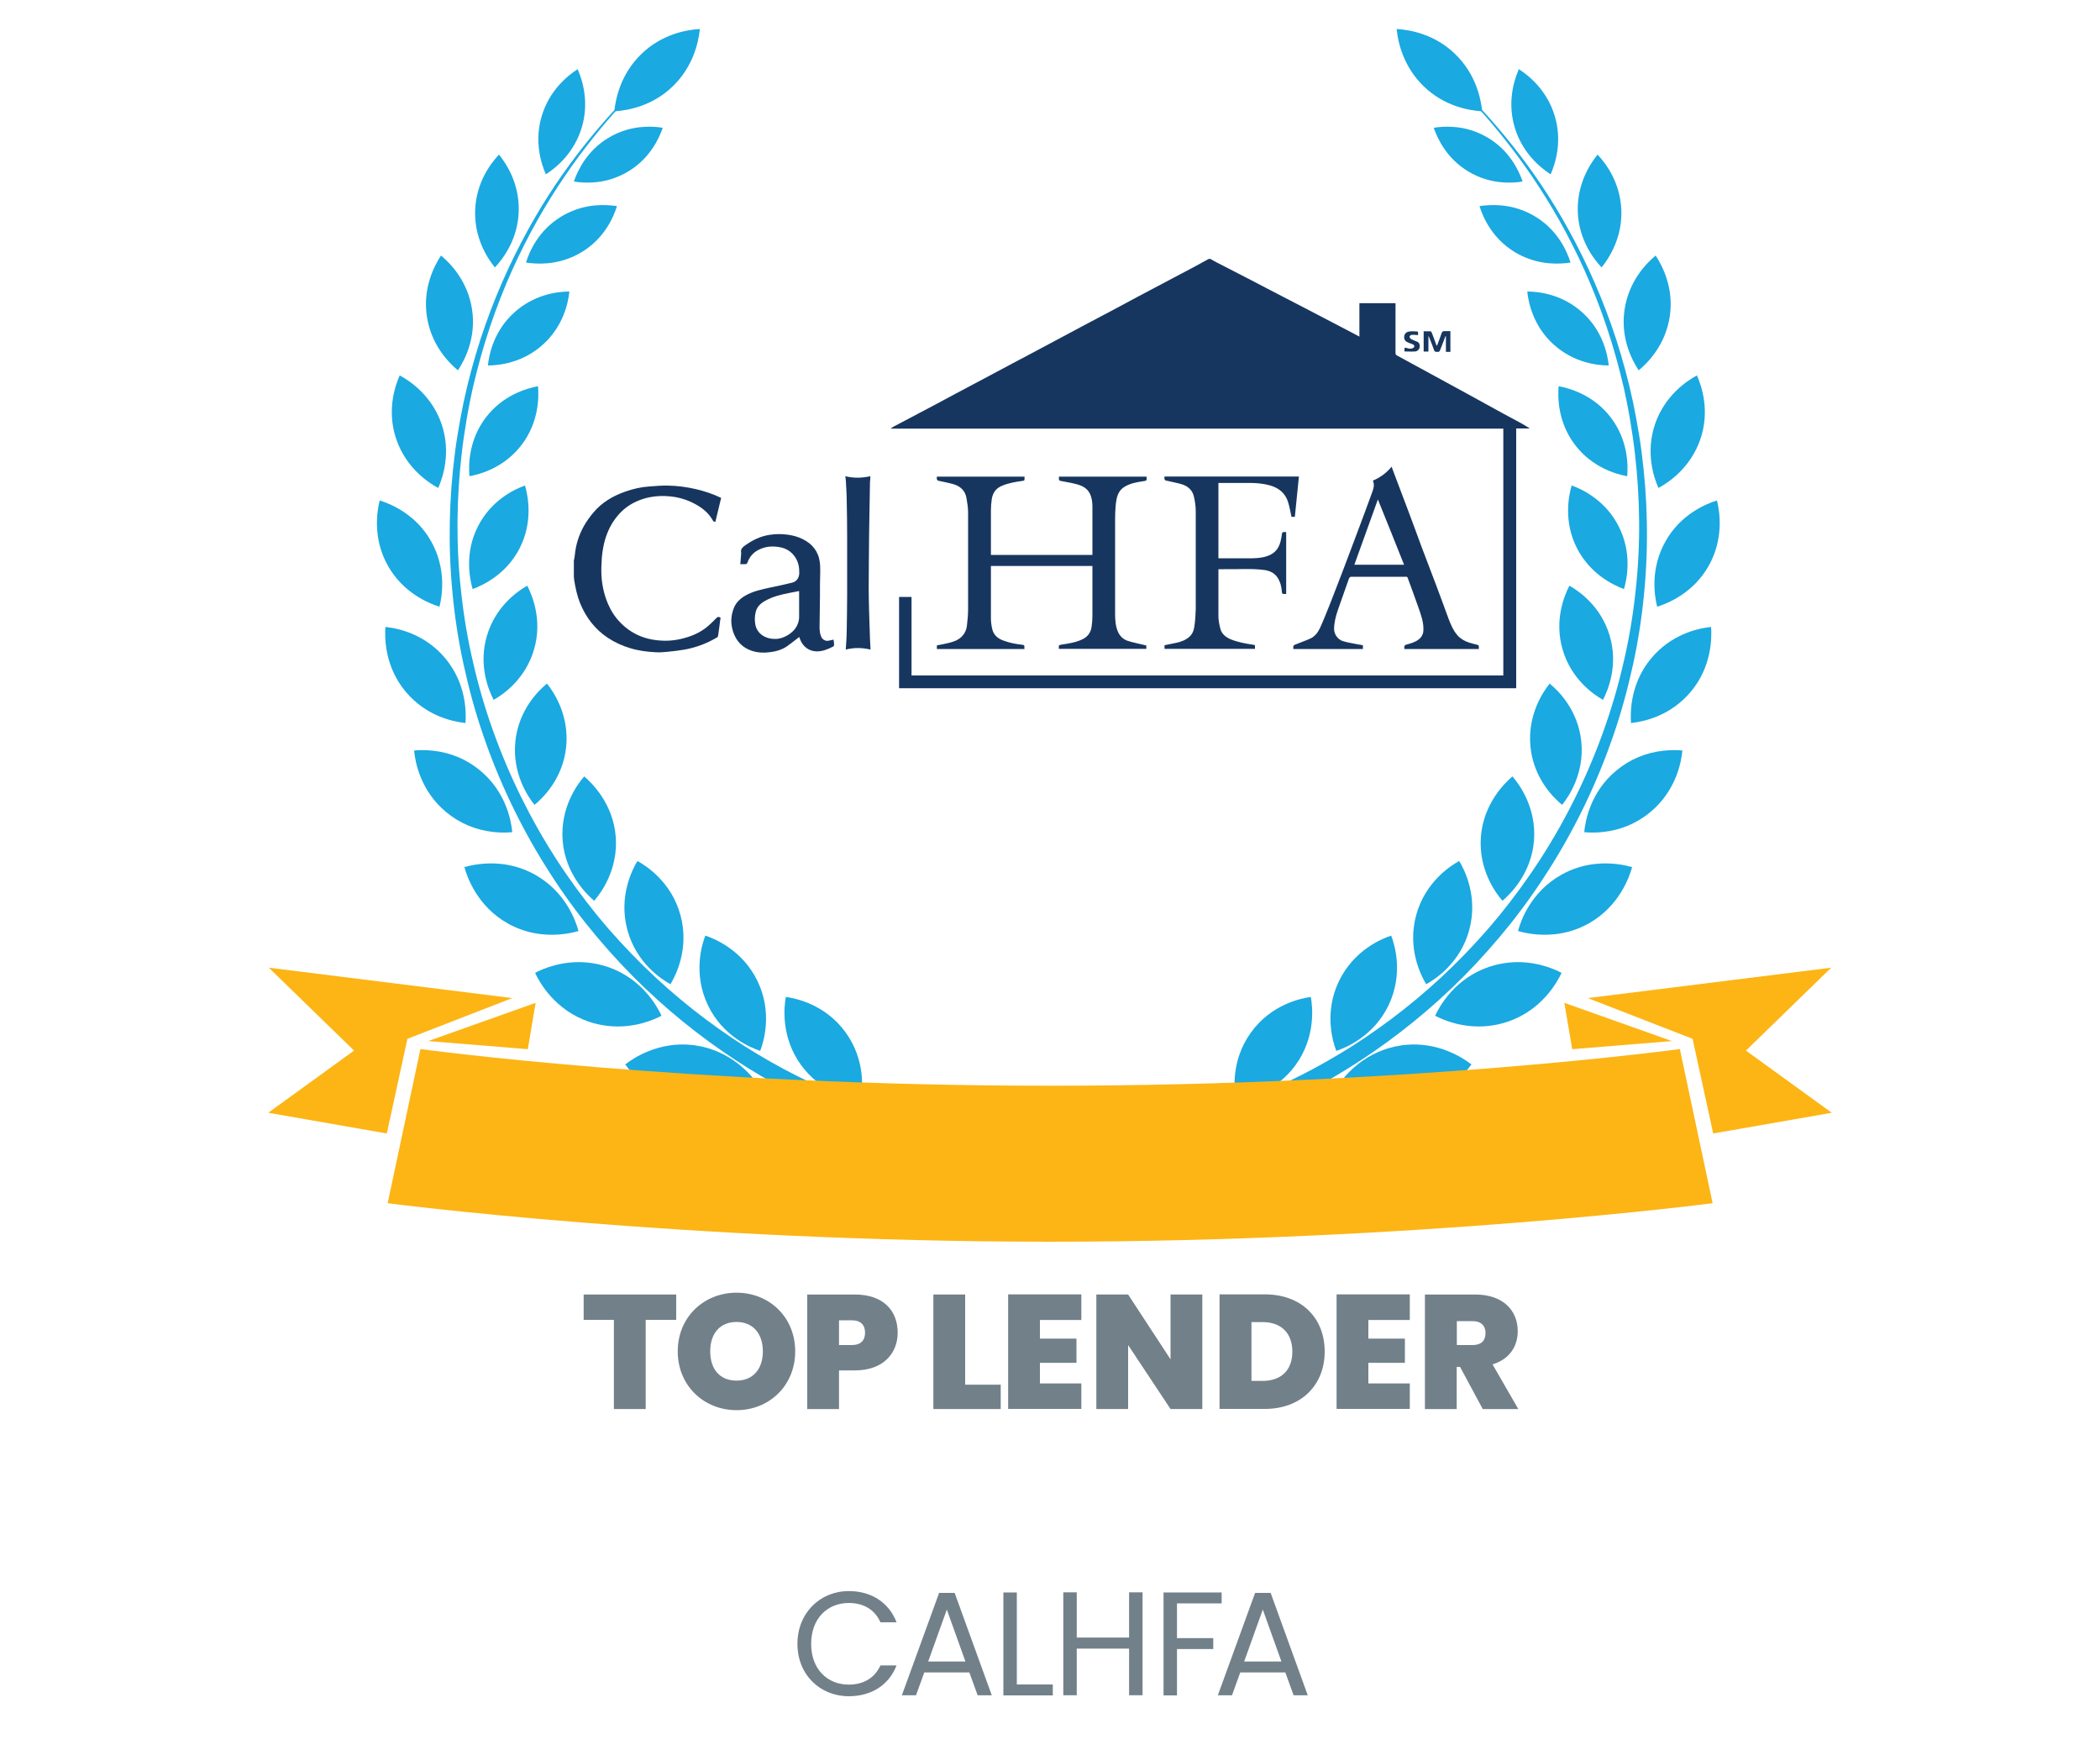 <?xml version="1.0" encoding="UTF-8"?>
<svg xmlns="http://www.w3.org/2000/svg" viewBox="0 0 150 125">
  <defs>
    <style>
      .e {
        fill: #72808a;
      }

      .f {
        fill: #1aa9e1;
      }

      .g {
        fill: #fcb515;
      }

      .h {
        fill: #17365f;
      }
    </style>
  </defs>
  <g id="b" data-name="Badge &amp;amp; Logo">
    <g>
      <g>
        <path class="f" d="M49.52,2.73s-.34.26-.96.78c-.62.52-1.52,1.29-2.6,2.35-1.08,1.05-2.33,2.39-3.64,4.04-1.31,1.64-2.67,3.59-3.94,5.84-1.27,2.25-2.44,4.8-3.38,7.6-.47,1.4-.88,2.87-1.23,4.37-.08.38-.16.76-.24,1.15-.07.38-.15.77-.21,1.16-.13.78-.25,1.57-.34,2.37-.37,3.2-.42,6.54-.04,9.89.18,1.68.46,3.36.85,5.02.38,1.66.86,3.31,1.44,4.92,1.15,3.22,2.68,6.31,4.5,9.13.91,1.41,1.9,2.76,2.94,4.04,1.04,1.27,2.15,2.47,3.29,3.59,2.28,2.24,4.74,4.15,7.2,5.72,2.47,1.57,4.96,2.8,7.33,3.75,1.18.47,2.34.87,3.45,1.21.14.04.28.09.41.13.14.04.28.08.41.12.28.08.55.15.81.23.56.16,1.08.33,1.59.51,2.03.71,3.73,1.51,5.08,2.34.67.42,1.25.85,1.72,1.28.47.43.84.87,1.09,1.28.25.41.39.78.46,1.03.03.13.05.23.06.3.01.07.02.1.02.1.06.39-.2.76-.59.83-.39.06-.76-.2-.83-.59v-.04s-.01-.02-.02-.06c0-.04-.02-.09-.03-.17-.04-.15-.11-.37-.29-.65-.17-.28-.44-.62-.84-.98-.39-.36-.9-.75-1.5-1.13-1.22-.77-2.85-1.54-4.79-2.24-.48-.17-.99-.34-1.51-.49-.27-.08-.54-.16-.82-.24-.14-.04-.28-.08-.42-.13-.14-.05-.28-.09-.42-.14-1.14-.36-2.33-.79-3.54-1.3-2.43-1.01-4.97-2.31-7.48-3.96-2.51-1.65-5-3.64-7.31-5.97-1.15-1.16-2.26-2.41-3.31-3.72-1.05-1.32-2.03-2.71-2.94-4.17-1.82-2.91-3.33-6.08-4.45-9.37-.57-1.65-1.02-3.33-1.39-5.02-.37-1.69-.63-3.4-.79-5.11-.33-3.41-.24-6.79.18-10.02.1-.81.24-1.6.38-2.39.07-.39.16-.78.23-1.17.09-.38.17-.77.26-1.15.37-1.52.8-2.99,1.3-4.4.99-2.81,2.21-5.36,3.51-7.61,1.3-2.25,2.7-4.18,4.04-5.81,1.34-1.63,2.61-2.95,3.71-3.99,1.09-1.04,2-1.81,2.63-2.32.63-.51.97-.77.97-.77Z"/>
        <path class="f" d="M61.48,78.58c-.74-.1-2.83-.54-4.27-2.53-1.44-1.99-1.21-4.15-1.08-4.85.74.1,2.83.54,4.27,2.53,1.45,2,1.21,4.15,1.08,4.85Z"/>
        <path class="f" d="M54.3,75.05c-.68-.22-2.68-1.05-3.74-3.27-1.06-2.23-.44-4.3-.18-4.96.68.22,2.68,1.05,3.74,3.27,1.06,2.22.44,4.29.18,4.96Z"/>
        <path class="f" d="M49.31,78.78c-.08,0-.16-.02-.23-.03-2.55-.37-3.99-2.13-4.42-2.73.56-.44,2.35-1.65,4.78-1.39.08,0,.16.02.23.03,2.56.37,4,2.13,4.42,2.73-.56.44-2.35,1.65-4.78,1.39Z"/>
        <path class="f" d="M47.89,70.29c-.63-.34-2.45-1.52-3.08-3.89-.64-2.37.35-4.3.72-4.91.63.34,2.45,1.52,3.08,3.89.64,2.37-.35,4.3-.72,4.91Z"/>
        <path class="f" d="M43.44,73.27c-.46-.05-.92-.15-1.37-.3-2.44-.83-3.54-2.82-3.85-3.49.52-.28,1.98-.93,3.81-.73.46.05.92.15,1.37.3,2.45.83,3.54,2.82,3.85,3.49-.52.28-1.98.93-3.81.73Z"/>
        <path class="f" d="M42.44,64.33c-.54-.46-2.06-1.93-2.25-4.29-.19-2.36,1.07-4.06,1.54-4.59.54.46,2.06,1.93,2.25,4.29.19,2.37-1.07,4.06-1.54,4.59Z"/>
        <path class="f" d="M38.69,66.72c-.85-.09-1.67-.35-2.42-.77-2.17-1.22-2.9-3.3-3.1-4.02.43-.13,1.43-.36,2.63-.23.85.09,1.67.35,2.42.77,2.18,1.22,2.91,3.3,3.1,4.02-.43.13-1.43.36-2.63.23Z"/>
        <path class="f" d="M38.18,57.48c-.48-.59-1.6-2.26-1.37-4.52.23-2.27,1.67-3.66,2.26-4.14.48.59,1.6,2.26,1.37,4.52-.23,2.27-1.67,3.66-2.26,4.14Z"/>
        <path class="f" d="M35.26,59.42c-1.29-.14-2.43-.62-3.4-1.43-1.84-1.53-2.21-3.6-2.28-4.39.29-.03.77-.05,1.33.01,1.29.14,2.43.62,3.4,1.43,1.84,1.53,2.21,3.6,2.28,4.39-.29.03-.77.05-1.33-.01Z"/>
        <path class="f" d="M35.26,49.98c-.37-.71-1.1-2.49-.48-4.57.61-2.09,2.18-3.19,2.88-3.58.37.71,1.1,2.49.48,4.57-.61,2.09-2.18,3.19-2.88,3.58Z"/>
        <path class="f" d="M33.2,51.63c-.97-.11-2.81-.54-4.23-2.24-1.47-1.76-1.5-3.78-1.44-4.61.02,0,.03,0,.05,0,.97.11,2.81.54,4.23,2.24,1.47,1.76,1.5,3.78,1.44,4.61-.02,0-.03,0-.05,0Z"/>
        <path class="f" d="M33.76,42.07c-.23-.8-.57-2.6.37-4.46.94-1.87,2.59-2.66,3.37-2.94.23.8.57,2.6-.37,4.46-.94,1.86-2.59,2.65-3.37,2.94Z"/>
        <path class="f" d="M31.39,43.33c-.83-.26-2.6-1.01-3.68-2.92-1.08-1.92-.8-3.83-.59-4.67.83.26,2.61,1.01,3.68,2.93,1.08,1.92.8,3.83.59,4.67Z"/>
        <path class="f" d="M33.53,34.01c-.07-.85-.04-2.6,1.17-4.19,1.21-1.59,2.89-2.08,3.73-2.24.07.85.04,2.6-1.17,4.19-1.21,1.59-2.89,2.09-3.73,2.24Z"/>
        <path class="f" d="M31.3,34.85c-.78-.42-2.3-1.47-2.99-3.47-.69-2-.12-3.76.24-4.57.78.42,2.3,1.47,2.99,3.47.68,2,.12,3.76-.24,4.57Z"/>
        <path class="f" d="M34.85,26.1c.09-.86.46-2.5,1.88-3.78,1.42-1.29,3.08-1.5,3.94-1.5-.09.86-.46,2.5-1.88,3.78-1.42,1.29-3.08,1.5-3.94,1.5Z"/>
        <path class="f" d="M32.71,26.45c-.7-.58-1.92-1.85-2.22-3.86-.3-2,.51-3.58,1.01-4.34.7.58,1.92,1.85,2.22,3.86.3,2.01-.51,3.58-1.01,4.34Z"/>
        <path class="f" d="M37.89,18.79c-.12-.01-.22-.03-.32-.04.26-.84.92-2.3,2.48-3.26,1.38-.85,2.77-.91,3.7-.81.12.01.22.03.32.04-.26.84-.92,2.3-2.48,3.26-1.38.85-2.77.91-3.7.81Z"/>
        <path class="f" d="M35.35,19.1c-.58-.71-1.48-2.14-1.41-4.09.07-1.95,1.08-3.31,1.7-3.97.58.71,1.48,2.14,1.41,4.09-.07,1.94-1.08,3.31-1.7,3.97Z"/>
        <path class="f" d="M42.33,13.03c-.52.03-.98,0-1.34-.07.29-.83.96-2.21,2.46-3.11.78-.47,1.64-.74,2.55-.79.52-.03.99,0,1.34.07-.29.83-.96,2.21-2.46,3.11-.78.47-1.64.74-2.55.79Z"/>
        <path class="f" d="M38.99,12.45c-.37-.84-.83-2.4-.29-4.18.54-1.78,1.78-2.83,2.56-3.33.37.84.83,2.4.29,4.18-.54,1.78-1.78,2.83-2.56,3.33Z"/>
        <path class="f" d="M43.88,7.95c.1-.99.49-2.7,1.94-4.1,1.45-1.4,3.18-1.72,4.17-1.78-.1.99-.49,2.7-1.94,4.1-1.45,1.4-3.18,1.72-4.17,1.78Z"/>
        <path class="f" d="M100.24,2.73s.34.26.96.78c.62.52,1.52,1.29,2.6,2.35,1.08,1.05,2.33,2.39,3.64,4.04,1.31,1.64,2.67,3.59,3.94,5.84,1.27,2.25,2.44,4.8,3.38,7.6.47,1.4.88,2.87,1.23,4.37.08.38.16.76.24,1.15.07.38.15.77.21,1.16.13.78.25,1.57.34,2.37.37,3.2.42,6.54.04,9.89-.18,1.68-.46,3.36-.85,5.02-.38,1.66-.86,3.31-1.44,4.92-1.15,3.22-2.68,6.31-4.5,9.13-.91,1.41-1.9,2.76-2.94,4.04-1.04,1.27-2.15,2.47-3.29,3.59-2.28,2.24-4.74,4.15-7.2,5.72-2.47,1.57-4.96,2.8-7.33,3.75-1.18.47-2.34.87-3.45,1.21-.14.04-.28.09-.41.13-.14.04-.28.08-.41.12-.28.08-.55.15-.81.23-.56.16-1.08.33-1.59.51-2.03.71-3.73,1.51-5.08,2.34-.67.42-1.25.85-1.72,1.28-.47.43-.84.87-1.09,1.28-.25.41-.39.78-.46,1.03-.03.13-.05.23-.06.3-.01.07-.02.1-.02.1-.06.39.2.76.59.83.39.06.76-.2.83-.59v-.04s.01-.02.02-.06c0-.04.02-.09.03-.17.04-.15.11-.37.29-.65.17-.28.44-.62.84-.98.39-.36.9-.75,1.5-1.13,1.22-.77,2.85-1.54,4.79-2.24.48-.17.99-.34,1.51-.49.27-.08.54-.16.82-.24.14-.04.28-.08.42-.13.14-.05.28-.09.42-.14,1.14-.36,2.33-.79,3.54-1.3,2.43-1.01,4.97-2.31,7.48-3.96,2.51-1.65,5-3.64,7.31-5.97,1.15-1.16,2.26-2.41,3.31-3.72,1.05-1.32,2.03-2.71,2.94-4.17,1.82-2.91,3.33-6.08,4.45-9.37.57-1.65,1.02-3.33,1.39-5.02.37-1.69.63-3.4.79-5.11.33-3.41.24-6.79-.18-10.02-.1-.81-.24-1.6-.38-2.39-.07-.39-.16-.78-.23-1.17-.09-.38-.17-.77-.26-1.15-.37-1.52-.8-2.99-1.3-4.4-.99-2.81-2.21-5.36-3.51-7.61-1.3-2.25-2.7-4.18-4.04-5.81-1.34-1.63-2.61-2.95-3.71-3.99-1.09-1.04-2-1.81-2.63-2.32-.63-.51-.97-.77-.97-.77Z"/>
        <path class="f" d="M88.28,78.58c.74-.1,2.83-.54,4.27-2.53,1.44-1.99,1.21-4.15,1.08-4.85-.74.1-2.83.54-4.27,2.53-1.45,2-1.21,4.15-1.08,4.85Z"/>
        <path class="f" d="M95.45,75.05c.68-.22,2.68-1.05,3.74-3.27,1.06-2.23.44-4.3.18-4.96-.68.22-2.68,1.05-3.74,3.27-1.06,2.22-.44,4.29-.18,4.96Z"/>
        <path class="f" d="M100.45,78.78c.08,0,.16-.02.23-.03,2.55-.37,3.99-2.13,4.42-2.73-.56-.44-2.35-1.65-4.78-1.39-.08,0-.16.02-.23.03-2.56.37-4,2.13-4.42,2.73.56.44,2.35,1.65,4.78,1.39Z"/>
        <path class="f" d="M101.87,70.29c.63-.34,2.45-1.52,3.08-3.89.64-2.37-.35-4.3-.72-4.91-.63.34-2.45,1.52-3.08,3.89-.64,2.37.35,4.3.72,4.91Z"/>
        <path class="f" d="M106.32,73.27c.46-.05.92-.15,1.37-.3,2.44-.83,3.54-2.82,3.85-3.49-.52-.28-1.98-.93-3.81-.73-.46.05-.92.15-1.37.3-2.45.83-3.54,2.82-3.85,3.49.52.28,1.98.93,3.81.73Z"/>
        <path class="f" d="M107.32,64.33c.54-.46,2.06-1.93,2.25-4.29.19-2.36-1.07-4.06-1.54-4.59-.54.46-2.06,1.93-2.25,4.29-.19,2.37,1.07,4.06,1.54,4.59Z"/>
        <path class="f" d="M111.06,66.72c.85-.09,1.67-.35,2.42-.77,2.17-1.22,2.9-3.3,3.1-4.02-.43-.13-1.43-.36-2.63-.23-.85.09-1.67.35-2.42.77-2.18,1.22-2.91,3.3-3.1,4.02.43.13,1.43.36,2.63.23Z"/>
        <path class="f" d="M111.58,57.48c.48-.59,1.6-2.26,1.37-4.52-.23-2.27-1.67-3.66-2.26-4.14-.48.59-1.6,2.26-1.37,4.52.23,2.27,1.67,3.66,2.26,4.14Z"/>
        <path class="f" d="M114.49,59.42c1.29-.14,2.43-.62,3.4-1.43,1.84-1.53,2.21-3.6,2.28-4.39-.29-.03-.77-.05-1.33.01-1.29.14-2.43.62-3.4,1.43-1.84,1.53-2.21,3.6-2.28,4.39.29.03.77.05,1.33-.01Z"/>
        <path class="f" d="M114.5,49.98c.37-.71,1.1-2.49.48-4.57-.61-2.09-2.18-3.19-2.88-3.58-.37.71-1.1,2.49-.48,4.57.61,2.09,2.18,3.19,2.88,3.58Z"/>
        <path class="f" d="M116.55,51.63c.97-.11,2.81-.54,4.23-2.24,1.47-1.76,1.5-3.78,1.44-4.61-.02,0-.03,0-.05,0-.97.11-2.81.54-4.23,2.24-1.47,1.76-1.5,3.78-1.44,4.61.02,0,.03,0,.05,0Z"/>
        <path class="f" d="M116,42.07c.23-.8.57-2.6-.37-4.46-.94-1.87-2.59-2.66-3.37-2.94-.23.8-.57,2.6.37,4.46.94,1.86,2.59,2.65,3.37,2.94Z"/>
        <path class="f" d="M118.37,43.33c.83-.26,2.6-1.01,3.68-2.92,1.08-1.92.8-3.83.59-4.67-.83.26-2.61,1.01-3.68,2.93-1.08,1.92-.8,3.83-.59,4.67Z"/>
        <path class="f" d="M116.23,34.01c.07-.85.04-2.6-1.17-4.19-1.21-1.59-2.89-2.08-3.73-2.24-.07.85-.04,2.6,1.17,4.19,1.21,1.59,2.89,2.09,3.73,2.24Z"/>
        <path class="f" d="M118.46,34.85c.78-.42,2.3-1.47,2.99-3.47.69-2,.12-3.76-.24-4.57-.78.42-2.3,1.47-2.99,3.47-.68,2-.12,3.76.24,4.57Z"/>
        <path class="f" d="M114.91,26.1c-.09-.86-.46-2.5-1.88-3.78-1.42-1.29-3.08-1.5-3.94-1.5.09.86.46,2.5,1.88,3.78,1.42,1.29,3.08,1.5,3.94,1.5Z"/>
        <path class="f" d="M117.05,26.45c.7-.58,1.92-1.85,2.22-3.86.3-2-.51-3.58-1.01-4.34-.7.58-1.92,1.85-2.22,3.86-.3,2.01.51,3.58,1.01,4.34Z"/>
        <path class="f" d="M108.16,17.98c-1.56-.96-2.22-2.42-2.48-3.26.1-.02.21-.03.32-.04.92-.1,2.32-.04,3.7.81,1.56.96,2.22,2.42,2.48,3.26-.1.02-.21.03-.32.04-.92.1-2.32.04-3.7-.81Z"/>
        <path class="f" d="M112.7,15.13c-.07-1.94.84-3.38,1.41-4.09.63.66,1.63,2.03,1.7,3.97.07,1.94-.84,3.38-1.41,4.09-.63-.67-1.63-2.03-1.7-3.97Z"/>
        <path class="f" d="M107.42,13.03c.52.03.98,0,1.34-.07-.29-.83-.96-2.21-2.46-3.11-.78-.47-1.64-.74-2.55-.79-.52-.03-.99,0-1.34.07.29.83.96,2.21,2.46,3.11.78.47,1.64.74,2.55.79Z"/>
        <path class="f" d="M110.76,12.45c.37-.84.83-2.4.29-4.18-.54-1.78-1.78-2.83-2.56-3.33-.37.84-.83,2.4-.29,4.18.54,1.78,1.78,2.83,2.56,3.33Z"/>
        <path class="f" d="M105.87,7.95c-.1-.99-.49-2.7-1.94-4.1-1.45-1.4-3.18-1.72-4.17-1.78.1.99.49,2.7,1.94,4.1,1.45,1.4,3.18,1.72,4.17,1.78Z"/>
      </g>
      <g>
        <polygon class="g" points="36.59 71.28 19.2 69.11 25.29 75.03 19.16 79.47 27.63 80.95 29.1 74.19 36.59 71.28"/>
        <polygon class="g" points="37.7 74.93 38.26 71.62 30.58 74.35 37.7 74.93"/>
        <path class="g" d="M75,77.54c-25.83,0-44.97-2.62-44.97-2.62l-2.34,11.01s21.06,2.75,47.32,2.75,47.32-2.75,47.32-2.75l-2.34-11.01s-19.15,2.62-44.97,2.62Z"/>
        <polygon class="g" points="113.41 71.28 130.8 69.11 124.71 75.03 130.84 79.47 122.37 80.95 120.9 74.19 113.41 71.28"/>
        <polygon class="g" points="112.3 74.93 111.74 71.62 119.42 74.35 112.3 74.93"/>
      </g>
    </g>
    <g>
      <path class="h" d="M86.46,18.49c.15.09.3.18.46.26.75.39,1.49.77,2.24,1.15.54.28,1.08.56,1.61.84.82.43,1.64.85,2.47,1.28.54.28,1.08.56,1.61.84.54.28,1.08.56,1.63.85.2.11.4.21.62.33v-2.39h2.58c0,.05,0,.11,0,.17,0,1.12,0,2.23,0,3.35,0,.09,0,.16.09.21.89.49,1.78.97,2.68,1.46.81.44,1.62.88,2.42,1.32.84.46,1.67.92,2.51,1.38.39.21.78.42,1.17.63.24.13.49.27.72.43h-.97v18.55h-44.08v-6.52h.89v5.61h42.27v-17.63h-43.73s0-.02-.01-.03c.07-.04.15-.09.22-.13.61-.32,1.22-.64,1.82-.96.86-.45,1.72-.91,2.57-1.37.49-.26.98-.52,1.47-.78.86-.46,1.72-.91,2.57-1.37.47-.25.94-.5,1.42-.75.7-.37,1.4-.74,2.1-1.12.47-.25.93-.5,1.4-.75.86-.46,1.73-.91,2.59-1.37.49-.26.97-.52,1.45-.78.86-.46,1.73-.91,2.59-1.37.47-.25.94-.5,1.42-.75.36-.19.72-.39,1.08-.59.03,0,.06,0,.09,0Z"/>
      <path class="h" d="M41,40c.02-.12.05-.24.06-.37.07-.73.29-1.42.64-2.05.19-.34.43-.67.68-.97.61-.73,1.4-1.19,2.28-1.5.56-.2,1.14-.33,1.74-.37.44-.03.87-.07,1.31-.06.67.01,1.33.1,1.99.25.62.15,1.22.34,1.79.62.01,0,.03.02.02.01-.14.57-.27,1.12-.41,1.7-.09.03-.15-.03-.2-.12-.28-.49-.69-.83-1.17-1.1-.47-.27-.97-.45-1.49-.54-.48-.08-.96-.1-1.44-.05-.54.06-1.05.21-1.54.46-.52.27-.95.65-1.3,1.12-.39.52-.64,1.1-.8,1.73-.08.34-.14.7-.17,1.05-.03.43-.05.86-.03,1.28.04.7.19,1.39.47,2.04.22.51.51.96.9,1.35.47.48,1.03.84,1.68,1.05.4.13.81.2,1.23.22.63.04,1.24-.05,1.84-.24.56-.17,1.07-.43,1.52-.82.2-.18.4-.37.59-.57.07-.07.13-.07.22-.04.1.04.05.1.04.16-.05.39-.1.79-.16,1.18,0,.04-.04.08-.07.1-.72.43-1.49.72-2.31.87-.41.07-.83.12-1.24.16-.28.03-.57.05-.85.03-.61-.03-1.22-.11-1.81-.29-.56-.17-1.09-.41-1.58-.73-.94-.62-1.59-1.48-2.01-2.52-.2-.51-.31-1.04-.4-1.57-.01-.09-.02-.18-.03-.27,0-.4,0-.81,0-1.21Z"/>
      <path class="h" d="M103.62,25.13h-.34v-1.12s-.02,0-.03,0c-.13.33-.26.66-.38.98-.03.08-.06.15-.17.14-.11-.01-.22.03-.27-.13-.1-.3-.22-.6-.34-.89-.01-.03-.03-.05-.06-.12v1.12h-.34v-1.45c.16,0,.32,0,.48,0,.04,0,.09.06.1.1.11.28.21.56.31.84.01.03.03.06.06.1.12-.31.23-.6.33-.9.04-.11.09-.16.21-.15.14,0,.28,0,.42,0v1.46Z"/>
      <path class="h" d="M81.88,46.08v.26h-6.25s0-.09,0-.13c-.02-.13.05-.15.17-.17.52-.08,1.04-.15,1.53-.39.37-.18.58-.48.64-.88.04-.27.06-.54.06-.81,0-1.13,0-2.25,0-3.38v-.16h-7.25v.16c0,1.2,0,2.4,0,3.6,0,.26.04.52.1.77.1.4.39.65.77.79.45.17.92.26,1.39.31.22.03.09.19.14.3h-6.26v-.26c.27-.05.55-.1.83-.17.34-.08.67-.19.94-.45.21-.21.33-.46.37-.74.05-.41.09-.82.09-1.23,0-2.3,0-4.6,0-6.89,0-.35-.06-.71-.12-1.06-.09-.5-.42-.81-.89-.96-.37-.11-.75-.17-1.12-.26-.04,0-.09-.06-.1-.1-.02-.06,0-.12,0-.19h6.26c0,.06,0,.12,0,.18,0,.09-.03.11-.12.12-.5.07-1.01.15-1.48.35-.43.17-.67.5-.74.96-.04.27-.06.54-.06.81,0,1,0,1.99,0,2.99v.18h7.25v-.14c0-1.1,0-2.21,0-3.31,0-.32-.04-.64-.19-.94-.2-.4-.58-.57-.98-.67-.37-.1-.76-.15-1.13-.23-.04,0-.08-.06-.09-.09-.01-.06,0-.13,0-.21h6.26c0,.06,0,.11,0,.16.01.11-.04.13-.14.15-.52.08-1.04.15-1.49.45-.31.21-.45.52-.52.87-.11.62-.1,1.25-.1,1.88,0,2.08,0,4.16,0,6.24,0,.44.02.9.2,1.32.14.32.37.54.68.65.39.13.79.2,1.19.3.05.01.1.03.16.04Z"/>
      <path class="h" d="M98.07,34.32c.52-.22.96-.54,1.33-.99.08.21.15.4.22.59.34.9.68,1.8,1.02,2.7.3.79.59,1.59.88,2.38.35.92.7,1.84,1.05,2.76.3.79.59,1.59.88,2.38.17.45.35.89.67,1.25.22.24.5.4.81.5.19.06.39.11.59.16.07.02.12.05.11.13,0,.05,0,.1,0,.17h-5.32c0-.06-.01-.12,0-.18.01-.05.06-.11.1-.12.32-.09.65-.17.92-.38.21-.16.33-.38.34-.64.03-.58-.17-1.12-.36-1.66-.24-.7-.51-1.4-.76-2.1-.04-.1-.1-.08-.17-.08-.74,0-1.48,0-2.23,0-.53,0-1.06,0-1.59,0-.11,0-.16.02-.21.14-.26.76-.54,1.51-.8,2.27-.14.42-.25.85-.26,1.31,0,.42.3.78.64.88.33.1.67.15,1.01.22.13.03.27.04.41.07v.27h-4.97c0-.06-.01-.12,0-.18.01-.05.05-.1.1-.12.36-.15.74-.28,1.1-.44.33-.15.55-.43.7-.75.26-.57.49-1.15.72-1.73.35-.88.68-1.76,1.02-2.64.33-.87.65-1.73.98-2.6.35-.93.7-1.87,1.04-2.81.09-.24.14-.49.02-.76ZM96.74,40.33h3.55c-.62-1.55-1.23-3.09-1.87-4.66-.57,1.58-1.13,3.12-1.68,4.66Z"/>
      <path class="h" d="M87.03,34.49v5.38c.05,0,.1,0,.15,0,.77,0,1.54.01,2.3,0,.42-.01.84-.05,1.24-.24.42-.2.64-.54.75-.97.05-.18.07-.36.1-.54.01-.07.03-.13.12-.12.06,0,.11,0,.18,0v4.42s-.09,0-.13,0c-.13.02-.17-.03-.18-.17-.02-.35-.11-.69-.3-.99-.22-.34-.55-.49-.93-.55-.97-.13-1.94-.04-2.91-.06-.12,0-.25,0-.39,0v.18c0,1.06,0,2.12,0,3.17,0,.29.06.59.13.87.09.39.38.63.73.78.51.21,1.05.31,1.59.39.05,0,.11.03.16.04v.26h-6.46v-.26c.27-.06.55-.11.83-.17.34-.07.66-.19.92-.41.23-.19.34-.46.38-.75.06-.41.09-.82.1-1.23,0-2.34,0-4.68,0-7.02,0-.34-.05-.69-.13-1.03-.1-.47-.44-.76-.88-.89-.37-.11-.75-.17-1.12-.26-.04,0-.08-.06-.1-.1-.02-.06,0-.12,0-.19h9.6c-.1.96-.19,1.91-.29,2.88h-.24c-.08-.34-.13-.68-.23-1.01-.2-.69-.69-1.07-1.36-1.25-.46-.12-.93-.16-1.4-.16-.73,0-1.46,0-2.21,0Z"/>
      <path class="h" d="M52.88,40.28c.02-.26.04-.5.06-.74,0-.02,0-.04,0-.06-.05-.24.07-.38.27-.52.53-.38,1.1-.66,1.74-.76.44-.07.89-.08,1.34-.01.37.05.72.15,1.04.31.7.34,1.14.9,1.23,1.67.06.49.01,1,.01,1.5,0,.29,0,.57,0,.86,0,.75-.03,1.5-.03,2.25,0,.26.02.53.16.77.09.15.3.25.47.21.12-.02.25-.05.37-.08.01.12.04.24.04.36,0,.04-.02.11-.06.13-.37.19-.74.35-1.17.35-.58,0-1.01-.36-1.2-.86-.02-.06-.05-.13-.06-.17-.29.22-.58.46-.88.67-.37.25-.8.37-1.24.42-.44.06-.86.03-1.27-.1-.65-.22-1.09-.66-1.32-1.32-.21-.61-.19-1.2.06-1.79.16-.37.46-.64.81-.84.55-.31,1.16-.44,1.77-.57.52-.11,1.05-.22,1.57-.35.31-.08.49-.34.5-.67.01-.42-.06-.81-.3-1.16-.26-.39-.64-.62-1.09-.7-.52-.1-1.04-.06-1.52.19-.38.19-.64.5-.79.9-.03.09-.08.13-.18.12-.11,0-.22,0-.35,0ZM57.09,42.21c-.24.05-.46.09-.68.13-.61.12-1.21.26-1.76.57-.32.18-.58.42-.67.79-.07.28-.08.55-.04.83.11.78.81,1.12,1.45,1.1.31,0,.61-.11.88-.27.38-.23.66-.54.77-.98.03-.11.04-.22.04-.33,0-.61,0-1.21,0-1.84Z"/>
      <path class="h" d="M60.38,34.01c.61.15,1.19.13,1.79,0,0,.16-.02.31-.03.45,0,.03,0,.06,0,.09-.01.58-.02,1.16-.03,1.74-.01.61-.02,1.22-.03,1.83-.01,1.33-.03,2.65-.03,3.98,0,.54.02,1.07.03,1.61.02.61.04,1.23.06,1.84.01.27.03.54.04.84-.6-.14-1.17-.15-1.77,0,.02-.21.03-.4.04-.59.01-.24.03-.48.03-.73.01-.84.03-1.68.03-2.51,0-1.41,0-2.81,0-4.22,0-.86-.01-1.72-.03-2.58,0-.46-.04-.93-.06-1.39,0-.12-.03-.23-.04-.37Z"/>
      <path class="h" d="M100.32,25.1c0-.07,0-.11,0-.15-.01-.12.04-.14.15-.1.14.05.29.08.43.02.05-.02.12-.08.13-.13,0-.04-.05-.12-.1-.14-.1-.05-.21-.08-.31-.12-.24-.09-.34-.22-.32-.46.02-.19.16-.33.4-.35.16-.02.32,0,.48,0,.13,0,.12.1.11.19,0,.12-.08.06-.14.06-.11,0-.23-.02-.34,0-.05,0-.13.09-.13.13,0,.06.07.13.12.17.13.07.28.12.42.18.16.07.2.21.19.35,0,.18-.16.34-.32.35-.25.02-.5,0-.76,0Z"/>
    </g>
  </g>
  <g id="c" data-name="Text">
    <g>
      <path class="e" d="M41.69,92.45h6.61v1.81h-2.18v6.37h-2.27v-6.37h-2.16v-1.81Z"/>
      <path class="e" d="M52.61,100.71c-2.32,0-4.2-1.74-4.2-4.2s1.88-4.19,4.2-4.19,4.19,1.73,4.19,4.19-1.87,4.2-4.19,4.2ZM52.61,98.6c1.17,0,1.88-.82,1.88-2.09s-.71-2.1-1.88-2.1-1.88.81-1.88,2.1.7,2.09,1.88,2.09Z"/>
      <path class="e" d="M61.05,97.87h-1.12v2.76h-2.27v-8.18h3.4c2.03,0,3.06,1.15,3.06,2.73,0,1.43-.99,2.69-3.06,2.69ZM60.83,96.06c.68,0,.96-.35.96-.88s-.28-.89-.96-.89h-.9v1.77h.9Z"/>
      <path class="e" d="M68.94,92.45v6.44h2.54v1.74h-4.81v-8.18h2.27Z"/>
      <path class="e" d="M77.24,94.27h-2.96v1.33h2.61v1.73h-2.61v1.47h2.96v1.82h-5.23v-8.18h5.23v1.82Z"/>
      <path class="e" d="M85.88,92.45v8.18h-2.27l-3.03-4.57v4.57h-2.27v-8.18h2.27l3.03,4.63v-4.63h2.27Z"/>
      <path class="e" d="M94.62,96.53c0,2.37-1.66,4.09-4.27,4.09h-3.24v-8.18h3.24c2.61,0,4.27,1.68,4.27,4.08ZM90.18,98.62c1.31,0,2.13-.74,2.13-2.09s-.82-2.11-2.13-2.11h-.79v4.2h.79Z"/>
      <path class="e" d="M100.7,94.27h-2.96v1.33h2.61v1.73h-2.61v1.47h2.96v1.82h-5.23v-8.18h5.23v1.82Z"/>
      <path class="e" d="M105.36,92.45c2.03,0,3.05,1.16,3.05,2.62,0,1.07-.58,2-1.8,2.37l1.84,3.19h-2.54l-1.62-3.01h-.24v3.01h-2.27v-8.18h3.58ZM105.18,94.35h-1.12v1.71h1.12c.61,0,.93-.3.93-.86,0-.51-.31-.85-.93-.85Z"/>
    </g>
    <g>
      <path class="e" d="M60.63,113.63c1.59,0,2.86.8,3.41,2.23h-1.15c-.4-.89-1.18-1.38-2.26-1.38-1.54,0-2.69,1.12-2.69,2.92s1.15,2.91,2.69,2.91c1.08,0,1.86-.5,2.26-1.37h1.15c-.55,1.41-1.81,2.2-3.41,2.2-2.06,0-3.67-1.54-3.67-3.74s1.61-3.77,3.67-3.77Z"/>
      <path class="e" d="M69.23,119.44h-3.21l-.59,1.63h-1.01l2.66-7.31h1.11l2.65,7.31h-1.01l-.59-1.63ZM67.63,114.95l-1.33,3.71h2.66l-1.33-3.71Z"/>
      <path class="e" d="M72.63,113.73v6.57h2.57v.78h-3.53v-7.35h.96Z"/>
      <path class="e" d="M80.65,117.74h-3.74v3.33h-.96v-7.35h.96v3.23h3.74v-3.23h.96v7.35h-.96v-3.33Z"/>
      <path class="e" d="M83.11,113.73h4.15v.78h-3.19v2.48h2.59v.78h-2.59v3.31h-.96v-7.35Z"/>
      <path class="e" d="M91.8,119.44h-3.21l-.59,1.63h-1.01l2.66-7.31h1.11l2.65,7.31h-1.01l-.59-1.63ZM90.2,114.95l-1.33,3.71h2.66l-1.33-3.71Z"/>
    </g>
  </g>
</svg>